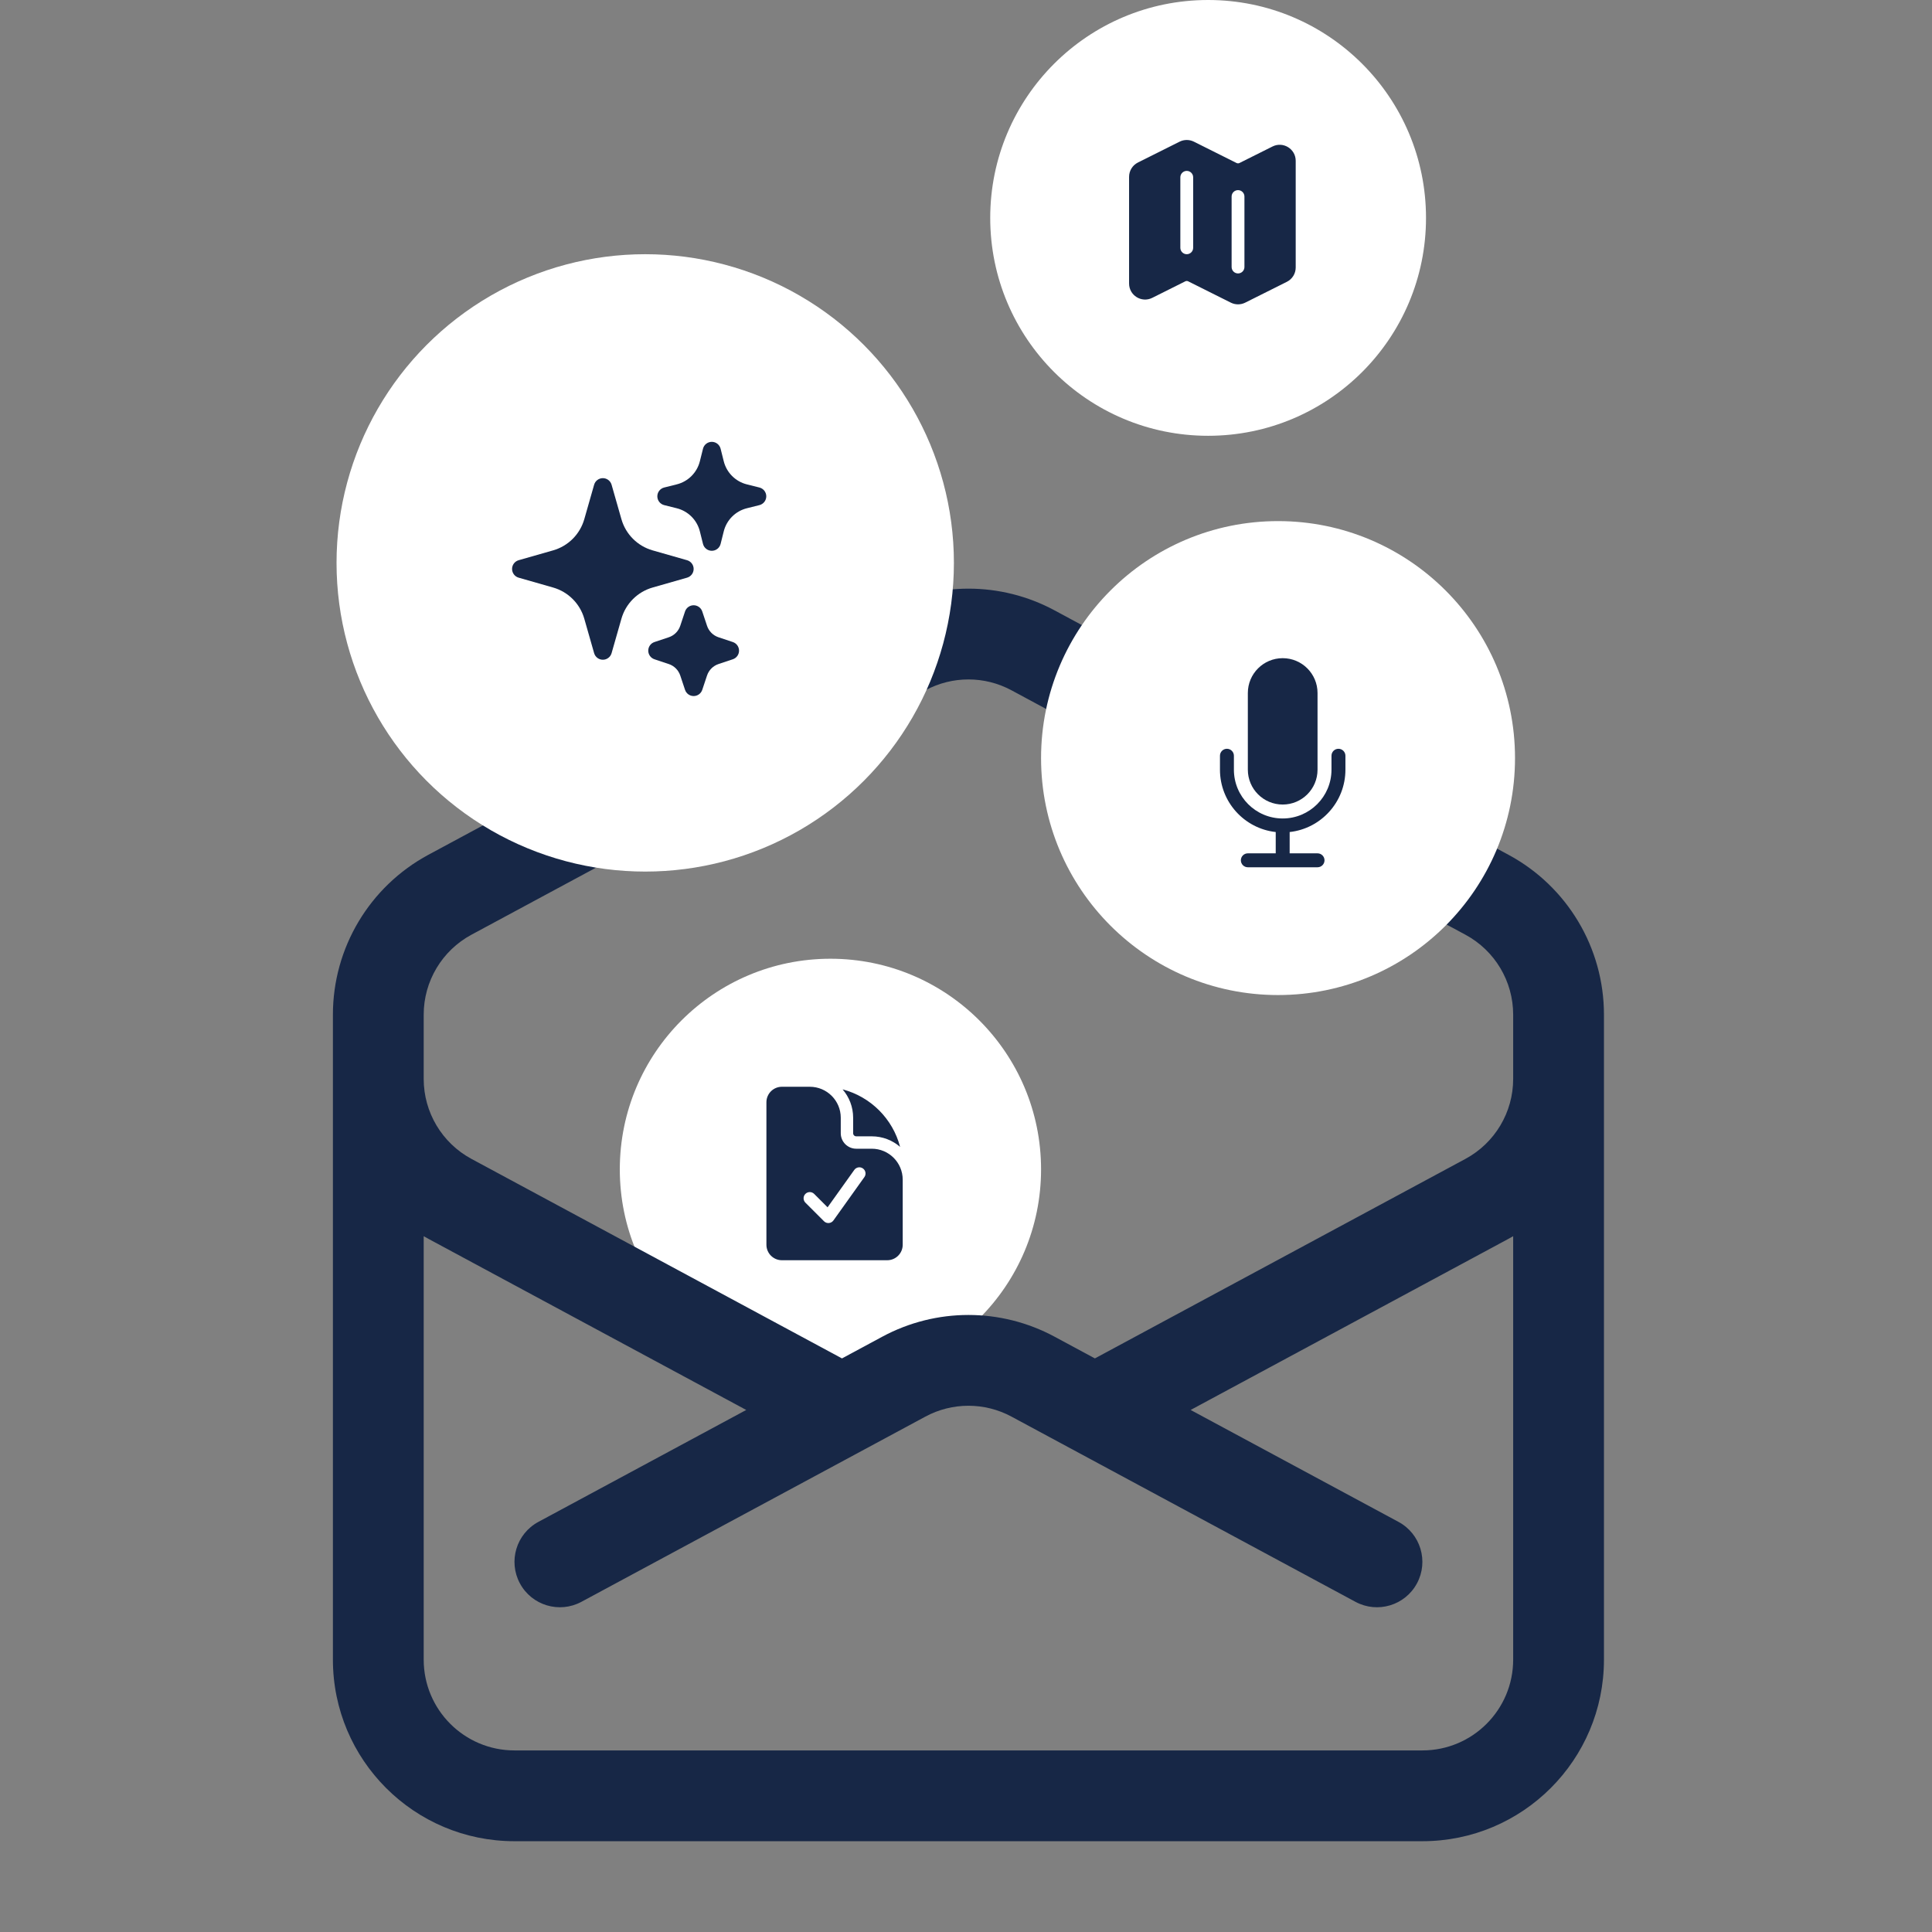 <svg width="266" height="266" viewBox="0 0 266 266" fill="none" xmlns="http://www.w3.org/2000/svg">
<rect x="0" y="0" width="266" height="266" fill="#808080" stroke="none"/>
<circle cx="114.335" cy="161" r="29" fill="white"/>
<path fill-rule="evenodd" clip-rule="evenodd" d="M111.492 149.627H107.654C106.476 149.627 105.521 150.582 105.521 151.76V171.377C105.521 172.555 106.476 173.51 107.654 173.51H122.154C123.331 173.51 124.286 172.555 124.286 171.377V162.422C124.286 160.066 122.377 158.157 120.021 158.157H117.889C116.711 158.157 115.757 157.202 115.757 156.024V153.892C115.757 151.537 113.847 149.627 111.492 149.627ZM119.009 162.064C119.283 161.681 119.194 161.148 118.811 160.875C118.428 160.601 117.895 160.69 117.621 161.073L113.942 166.224L112.095 164.377C111.762 164.044 111.222 164.044 110.889 164.377C110.556 164.71 110.556 165.25 110.889 165.584L113.448 168.142C113.625 168.32 113.871 168.41 114.121 168.389C114.371 168.369 114.599 168.239 114.745 168.035L119.009 162.064Z" fill="#172746"/>
<path d="M116.008 149.987C116.914 151.034 117.462 152.399 117.462 153.892V156.024C117.462 156.26 117.653 156.451 117.889 156.451H120.021C121.515 156.451 122.88 156.999 123.927 157.905C122.917 154.04 119.874 150.996 116.008 149.987Z" fill="#172746"/>
<path fill-rule="evenodd" clip-rule="evenodd" d="M121.482 84.034C128.882 80.049 137.788 80.049 145.187 84.034L207.687 117.687C215.785 122.048 220.835 130.502 220.835 139.699V228.5C220.835 242.307 209.642 253.5 195.835 253.5H70.835C57.028 253.5 45.835 242.307 45.835 228.5L45.835 148.555C45.835 148.554 45.835 148.557 45.835 148.555L45.835 141C45.835 140.999 45.835 141.001 45.835 141L45.835 139.699C45.835 130.502 50.885 122.048 58.983 117.687L121.482 84.034ZM58.335 170.201V228.5C58.335 235.404 63.931 241 70.835 241H195.835C202.739 241 208.335 235.404 208.335 228.5V170.201C208.121 170.325 207.906 170.445 207.687 170.563L163.928 194.125L192.548 209.536C195.587 211.172 196.724 214.963 195.088 218.002C193.451 221.041 189.661 222.178 186.622 220.542L139.261 195.04C135.562 193.048 131.108 193.048 127.409 195.04L80.048 220.542C77.009 222.178 73.219 221.041 71.582 218.002C69.945 214.963 71.083 211.172 74.122 209.536L102.742 194.125L58.983 170.563C58.764 170.445 58.549 170.325 58.335 170.201ZM115.924 187.027L121.482 184.034C128.882 180.05 137.788 180.05 145.187 184.034L150.745 187.027L201.761 159.557C205.81 157.376 208.335 153.149 208.335 148.551V139.699C208.335 135.101 205.81 130.874 201.761 128.693L139.261 95.04C135.562 93.047 131.108 93.047 127.409 95.04L64.909 128.693C60.86 130.874 58.335 135.101 58.335 139.699V148.551C58.335 148.552 58.335 148.55 58.335 148.551C58.336 153.148 60.861 157.377 64.909 159.557L115.924 187.027Z" fill="#172746"/>
<circle cx="166.335" cy="30" r="30" fill="white"/>
<path fill-rule="evenodd" clip-rule="evenodd" d="M162.407 19.507C163.028 19.196 163.759 19.196 164.38 19.507L170.255 22.444C170.38 22.506 170.526 22.506 170.65 22.444L175.201 20.169C176.668 19.435 178.394 20.502 178.394 22.142V36.829C178.394 37.665 177.922 38.428 177.174 38.802L171.439 41.67C170.818 41.98 170.087 41.98 169.466 41.67L163.591 38.732C163.467 38.67 163.321 38.67 163.197 38.732L158.645 41.008C157.178 41.741 155.453 40.675 155.453 39.035V24.348C155.453 23.512 155.925 22.748 156.672 22.375L162.407 19.507ZM163.394 23.529C163.881 23.529 164.276 23.924 164.276 24.412V34.118C164.276 34.605 163.881 35 163.394 35C162.907 35 162.511 34.605 162.511 34.118V24.412C162.511 23.924 162.907 23.529 163.394 23.529ZM171.335 27.059C171.335 26.572 170.94 26.177 170.453 26.177C169.965 26.177 169.57 26.572 169.57 27.059V36.765C169.57 37.252 169.965 37.647 170.453 37.647C170.94 37.647 171.335 37.252 171.335 36.765V27.059Z" fill="#172746"/>
<circle cx="175.962" cy="104.373" r="32.627" fill="white"/>
<path d="M171.804 95.416C171.804 92.766 173.952 90.618 176.602 90.618C179.252 90.618 181.4 92.766 181.4 95.416V105.972C181.4 108.622 179.252 110.77 176.602 110.77C173.952 110.77 171.804 108.622 171.804 105.972V95.416Z" fill="#172746"/>
<path d="M168.925 103.093C169.455 103.093 169.885 103.523 169.885 104.053V105.972C169.885 109.682 172.892 112.689 176.602 112.689C180.312 112.689 183.32 109.682 183.32 105.972V104.053C183.32 103.523 183.749 103.093 184.279 103.093C184.809 103.093 185.239 103.523 185.239 104.053V105.972C185.239 110.418 181.88 114.079 177.562 114.556V117.488H181.4C181.93 117.488 182.36 117.917 182.36 118.447C182.36 118.977 181.93 119.407 181.4 119.407H171.804C171.274 119.407 170.844 118.977 170.844 118.447C170.844 117.917 171.274 117.488 171.804 117.488H175.643V114.556C171.324 114.079 167.966 110.418 167.966 105.972V104.053C167.966 103.523 168.395 103.093 168.925 103.093Z" fill="#172746"/>
<circle cx="88.835" cy="77.5" r="42.5" fill="white"/>
<path fill-rule="evenodd" clip-rule="evenodd" d="M83.002 65.833C83.56 65.833 84.05 66.203 84.204 66.74L85.559 71.484C86.152 73.56 87.775 75.183 89.852 75.776L94.595 77.131C95.132 77.285 95.502 77.775 95.502 78.333C95.502 78.891 95.132 79.382 94.595 79.535L89.852 80.891C87.775 81.484 86.152 83.107 85.559 85.183L84.204 89.927C84.05 90.463 83.56 90.833 83.002 90.833C82.444 90.833 81.953 90.463 81.8 89.927L80.445 85.183C79.851 83.107 78.228 81.484 76.152 80.891L71.408 79.535C70.872 79.382 70.502 78.891 70.502 78.333C70.502 77.775 70.872 77.285 71.408 77.131L76.152 75.776C78.228 75.183 79.851 73.56 80.445 71.484L81.8 66.74C81.953 66.203 82.444 65.833 83.002 65.833Z" fill="#172746"/>
<path fill-rule="evenodd" clip-rule="evenodd" d="M98.002 60.833C98.575 60.833 99.075 61.224 99.214 61.78L99.646 63.506C100.038 65.073 101.262 66.297 102.829 66.689L104.555 67.121C105.111 67.26 105.502 67.76 105.502 68.333C105.502 68.907 105.111 69.407 104.555 69.546L102.829 69.977C101.262 70.369 100.038 71.593 99.646 73.161L99.214 74.886C99.075 75.443 98.575 75.833 98.002 75.833C97.428 75.833 96.928 75.443 96.789 74.886L96.358 73.161C95.966 71.593 94.742 70.369 93.174 69.977L91.448 69.546C90.892 69.407 90.502 68.907 90.502 68.333C90.502 67.76 90.892 67.26 91.448 67.121L93.174 66.689C94.742 66.297 95.966 65.073 96.358 63.506L96.789 61.78C96.928 61.224 97.428 60.833 98.002 60.833Z" fill="#172746"/>
<path fill-rule="evenodd" clip-rule="evenodd" d="M95.502 83.333C96.04 83.333 96.517 83.677 96.688 84.188L97.345 86.159C97.594 86.906 98.179 87.492 98.926 87.74L100.897 88.397C101.407 88.567 101.752 89.045 101.752 89.583C101.752 90.121 101.407 90.599 100.897 90.769L98.926 91.426C98.179 91.675 97.594 92.261 97.345 93.007L96.688 94.978C96.517 95.489 96.04 95.833 95.502 95.833C94.964 95.833 94.486 95.489 94.316 94.978L93.659 93.007C93.41 92.261 92.824 91.675 92.078 91.426L90.106 90.769C89.596 90.599 89.252 90.121 89.252 89.583C89.252 89.045 89.596 88.567 90.106 88.397L92.078 87.74C92.824 87.492 93.41 86.906 93.659 86.159L94.316 84.188C94.486 83.677 94.964 83.333 95.502 83.333Z" fill="#172746"/>
</svg>
